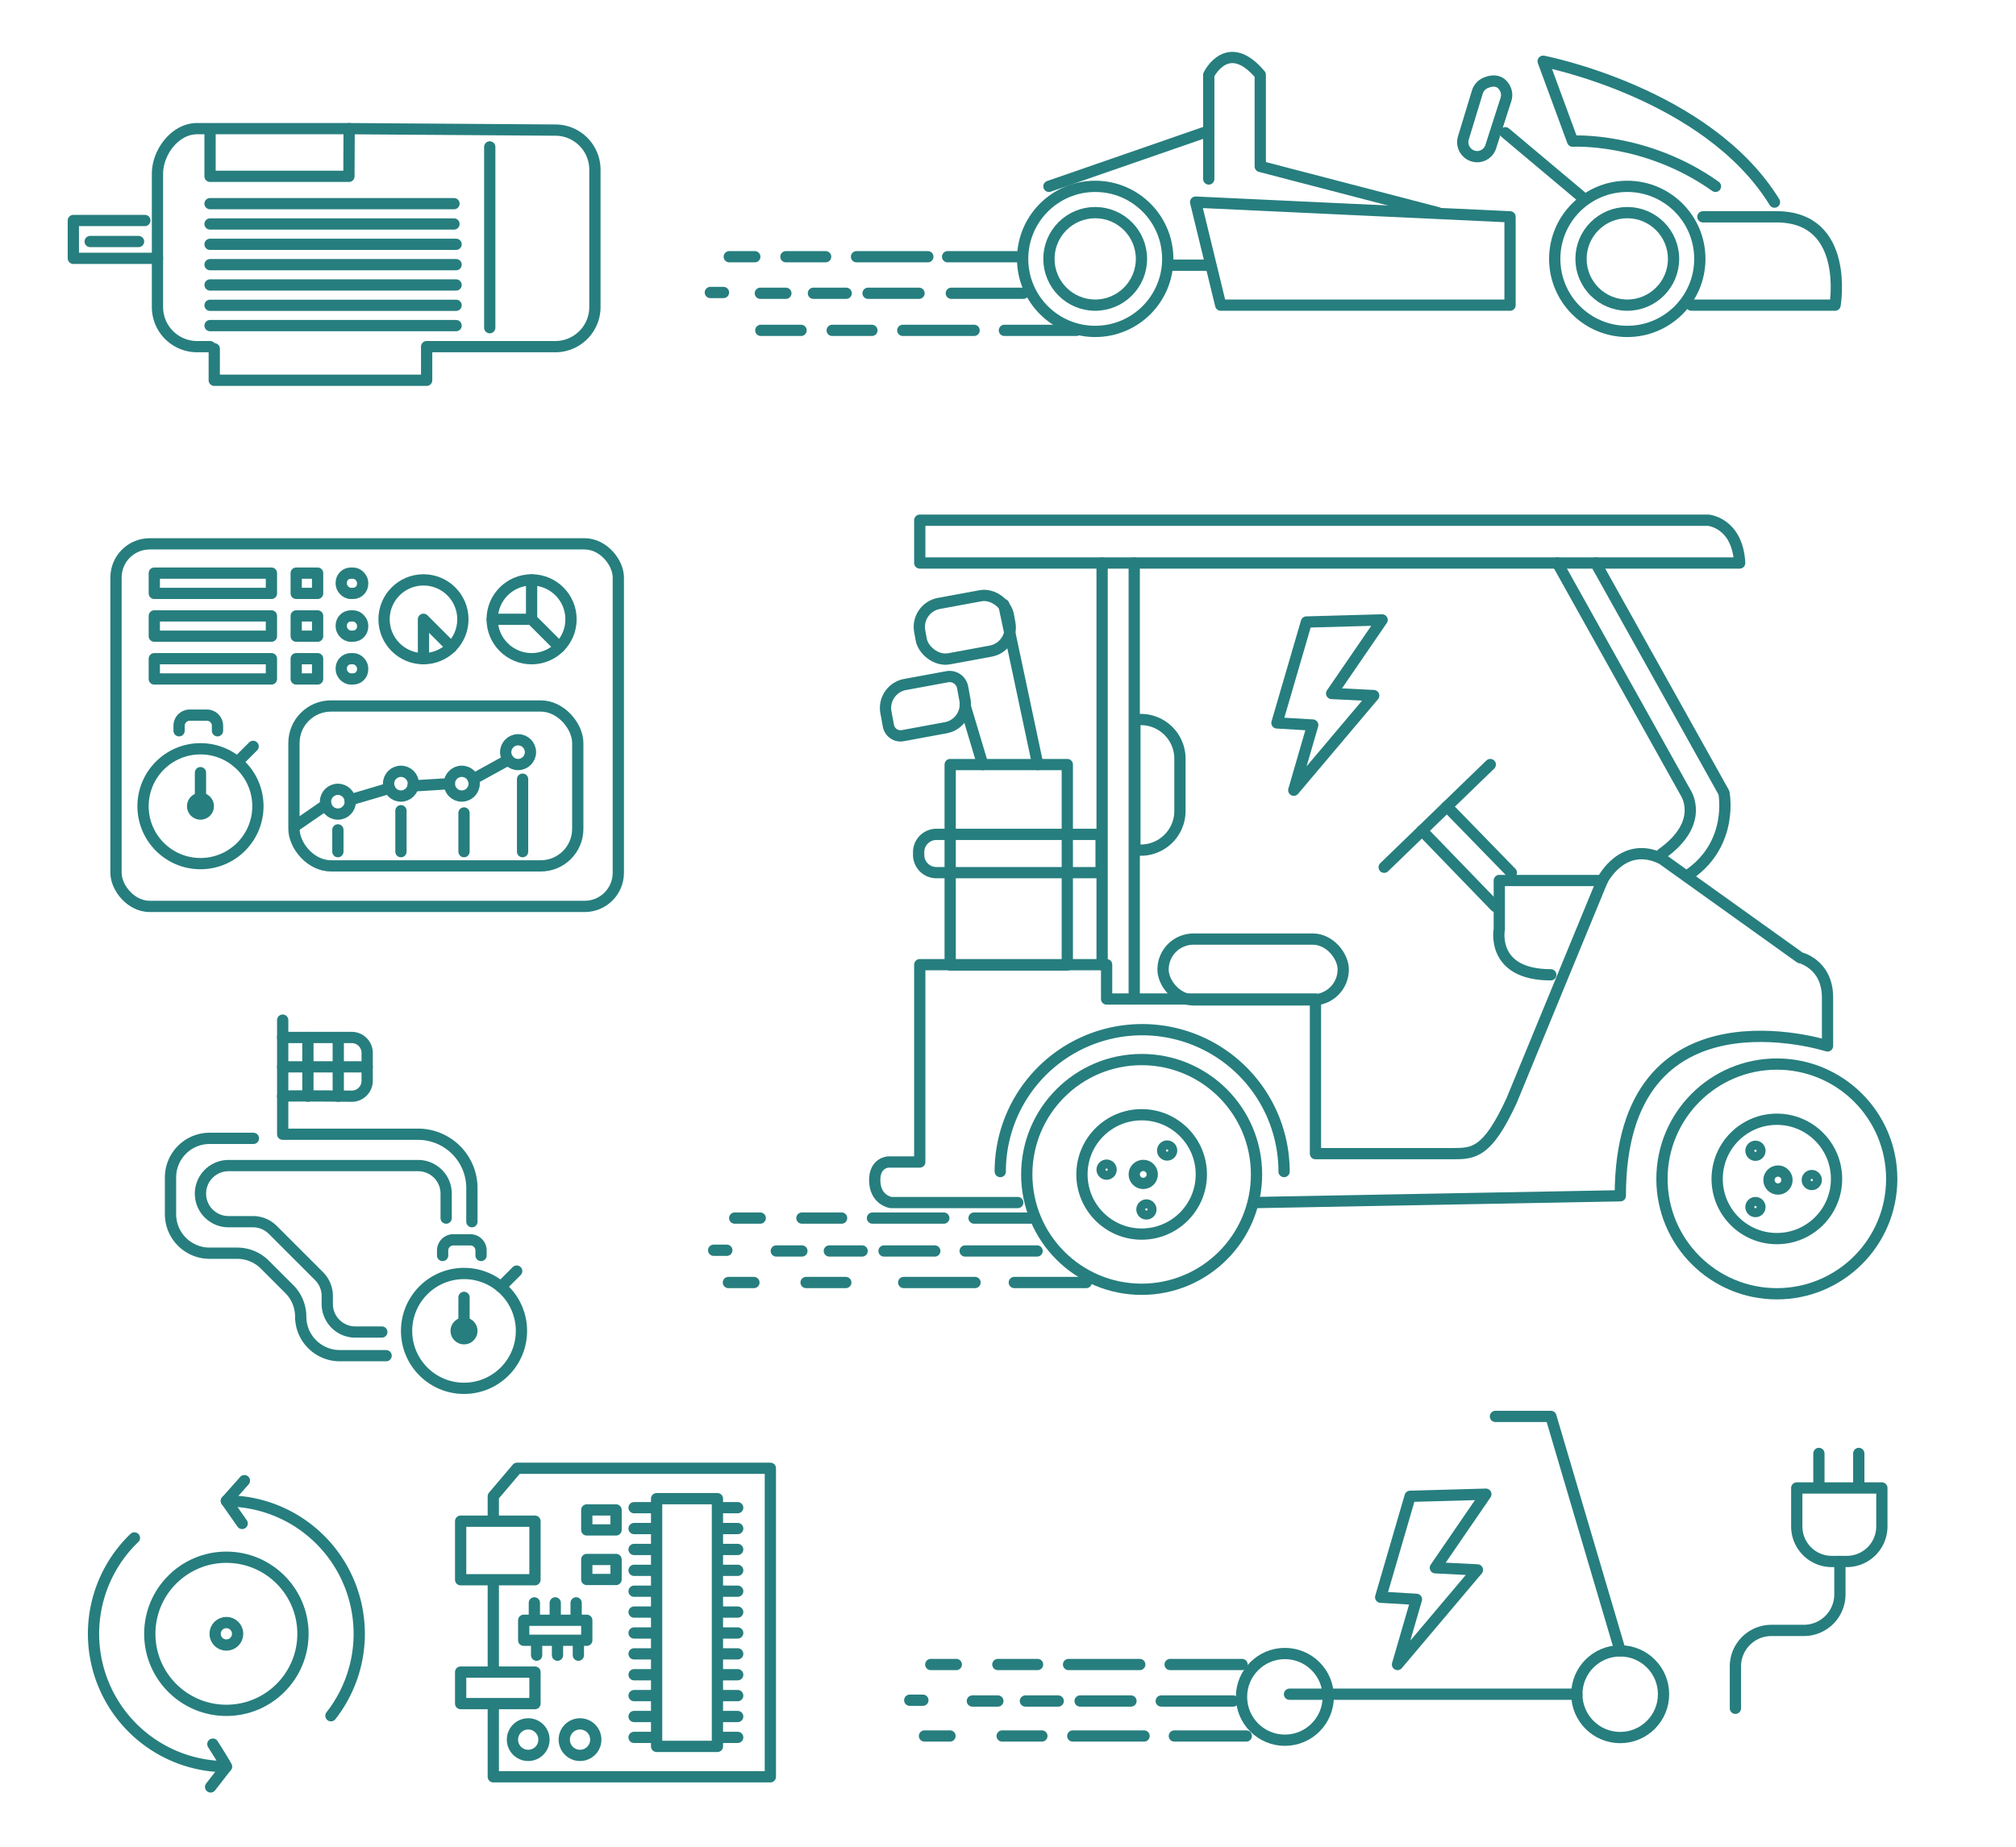<svg id="Layer_1" data-name="Layer 1" xmlns="http://www.w3.org/2000/svg" viewBox="0 0 895 820"><defs><style>.cls-1{fill:none;stroke:#277e7e;stroke-linecap:round;stroke-linejoin:round;stroke-width:5px;}</style></defs><path class="cls-1" d="M450.3,569.51h31.93"/><path class="cls-1" d="M401.2,569.51h31.66"/><path class="cls-1" d="M357.86,569.51h17.63"/><path class="cls-1" d="M323.37,569.51H334.7"/><path class="cls-1" d="M432.43,540.9h26.4"/><path class="cls-1" d="M387.33,540.9H419"/><path class="cls-1" d="M356,540.9h17.63"/><path class="cls-1" d="M326.17,540.9H337.5"/><path class="cls-1" d="M428.48,555.51h31.93"/><path class="cls-1" d="M392.46,555.51H415"/><path class="cls-1" d="M368.18,555.51h14.56"/><path class="cls-1" d="M344.63,555.51H356"/><path class="cls-1" d="M316.83,555.19h5.84"/><circle class="cls-1" cx="788.83" cy="523.51" r="51"/><circle class="cls-1" cx="788.83" cy="523.51" r="26.5"/><circle class="cls-1" cx="789.33" cy="524.01" r="4"/><circle class="cls-1" cx="804.33" cy="524.01" r="2"/><circle class="cls-1" cx="779.33" cy="536.01" r="2"/><circle class="cls-1" cx="779.33" cy="511.01" r="2"/><circle class="cls-1" cx="506.83" cy="521.51" r="51"/><path class="cls-1" d="M444.06,520.24a63,63,0,1,1,126,0"/><circle class="cls-1" cx="506.83" cy="521.51" r="26.5"/><circle class="cls-1" cx="507.54" cy="521.51" r="4"/><circle class="cls-1" cx="518.15" cy="510.9" r="2"/><polygon class="cls-1" points="579.98 276.21 566.9 321.02 582.78 321.96 574.37 350.9 609.85 308.88 591.18 307.95 613.59 275.27 579.98 276.21"/><circle class="cls-1" cx="508.95" cy="537.07" r="2"/><circle class="cls-1" cx="491.28" cy="519.39" r="2"/><path class="cls-1" d="M408.33,231h350s13,1,14,19h-364Z"/><path class="cls-1" d="M451.83,534H395.54s-7.21-1-7.21-10c0-7.75,6-8,6-8h14V428.37h82.95v15.25H584v68.67h61c9.31,0,15.31-.28,26.07-23.55L711.33,391s9-18.22,26.5-9.61l61.26,43.85S811.33,428,811.33,443v21.46s-92-29.46-92,66.54l-161.5,3"/><line class="cls-1" x1="489.28" y1="250.01" x2="489.28" y2="428.37"/><line class="cls-1" x1="503.54" y1="250.01" x2="503.54" y2="443.62"/><rect class="cls-1" x="516.33" y="417.01" width="80" height="27" rx="13.5"/><rect class="cls-1" x="408.33" y="266.01" width="40" height="25" rx="10.61" transform="translate(-43.46 82.43) rotate(-10.46)"/><path class="cls-1" d="M403.72,302.45h19a5.89,5.89,0,0,1,5.89,5.89V314A10.61,10.61,0,0,1,418,324.61H398.59a5.48,5.48,0,0,1-5.48-5.48v-6.07A10.61,10.61,0,0,1,403.72,302.45Z" transform="translate(-50.11 79.83) rotate(-10.46)"/><rect class="cls-1" x="421.83" y="339.51" width="52" height="89"/><path class="cls-1" d="M503.83,319.51h2.61a17.39,17.39,0,0,1,17.39,17.39v23.22a17.39,17.39,0,0,1-17.39,17.39h-2.61a0,0,0,0,1,0,0v-58A0,0,0,0,1,503.83,319.51Z"/><path class="cls-1" d="M415.72,370.51h73.11a0,0,0,0,1,0,0v17a0,0,0,0,1,0,0H415.72a7.89,7.89,0,0,1-7.89-7.89V378.4A7.89,7.89,0,0,1,415.72,370.51Z"/><path class="cls-1" d="M691.39,250l56.94,102s9,13.16-10.5,27.08"/><path class="cls-1" d="M708.39,250l56.94,102s4.5,22.08-15,36"/><line class="cls-1" x1="614.5" y1="385.11" x2="661.61" y2="339.51"/><line class="cls-1" x1="631.29" y1="368.85" x2="663.83" y2="402.51"/><line class="cls-1" x1="642.37" y1="358.14" x2="670.95" y2="387.51"/><path class="cls-1" d="M711.33,391H665.61v21.5s-4,20.37,22.86,20.37"/><line class="cls-1" x1="428.5" y1="313.53" x2="436.28" y2="339.51"/><line class="cls-1" x1="445.64" y1="268.49" x2="460.72" y2="339.51"/><polygon class="cls-1" points="626.02 664.45 612.95 709.26 628.83 710.2 620.42 739.14 655.9 697.13 637.23 696.19 659.64 663.51 626.02 664.45"/><circle class="cls-1" cx="486.21" cy="114.96" r="32.21"/><circle class="cls-1" cx="486.21" cy="114.96" r="20.54"/><circle class="cls-1" cx="722.43" cy="114.96" r="32.21"/><circle class="cls-1" cx="722.43" cy="114.96" r="20.54"/><path class="cls-1" d="M750.88,135.5h63.8s6.71-39.22-26-39.22H756"/><path class="cls-1" d="M787.78,89.75c-29.87-48.55-102.7-62.56-102.7-62.56l13.07,35.48s32.56-1.87,63.43,20.08"/><polygon class="cls-1" points="530.8 89.75 541.93 135.5 670.38 135.5 670.38 96.28 530.8 89.75"/><path class="cls-1" d="M536.63,79.48V33.22s8.36-17.31,22.86,0V73.9l78.78,20.52"/><line class="cls-1" x1="668.28" y1="58.94" x2="701.89" y2="87.17"/><path class="cls-1" d="M668.55,44.2l-6.71,20.87a6.4,6.4,0,0,1-5.68,4.49h-.58a6.45,6.45,0,0,1-5.89-8.39l6.17-20.26a6.44,6.44,0,0,1,3.57-4.05c2.64-1.15,6.5-1.83,8.74,2.42A6.4,6.4,0,0,1,668.55,44.2Z"/><line class="cls-1" x1="520.76" y1="117.76" x2="536.63" y2="117.76"/><line class="cls-1" x1="465.67" y1="82.75" x2="535.72" y2="58.47"/><circle class="cls-1" cx="719.28" cy="752.33" r="19.25"/><circle class="cls-1" cx="570.42" cy="753.51" r="19.25"/><line class="cls-1" x1="572.47" y1="752.33" x2="700.03" y2="752.33"/><polyline class="cls-1" points="719.28 733.09 688.51 628.97 663.9 628.97"/><path class="cls-1" d="M521.35,770.88h31.93"/><path class="cls-1" d="M476.25,770.88h31.66"/><path class="cls-1" d="M444.91,770.88h17.63"/><path class="cls-1" d="M410.42,770.88h11.33"/><path class="cls-1" d="M519.48,739.14h31.93"/><path class="cls-1" d="M474.38,739.14H506"/><path class="cls-1" d="M443,739.14h17.63"/><path class="cls-1" d="M413.22,739.14h11.33"/><path class="cls-1" d="M515.53,755.35h31.93"/><path class="cls-1" d="M479.51,755.35h22.58"/><path class="cls-1" d="M455.23,755.35h14.56"/><path class="cls-1" d="M431.68,755.35H443"/><path class="cls-1" d="M403.88,755h5.83"/><path class="cls-1" d="M445.9,146.7h31.92"/><path class="cls-1" d="M400.79,146.7h31.66"/><path class="cls-1" d="M369.45,146.7h17.63"/><path class="cls-1" d="M337.76,146.7h17.87"/><path class="cls-1" d="M420.69,114h31.92"/><path class="cls-1" d="M380.25,114h31.66"/><path class="cls-1" d="M348.91,114h17.63"/><path class="cls-1" d="M323.76,114h11.33"/><path class="cls-1" d="M422.34,130.23h31.93"/><path class="cls-1" d="M385.38,130.23H408"/><path class="cls-1" d="M361.11,130.23h14.55"/><path class="cls-1" d="M337.55,130.23h11.33"/><path class="cls-1" d="M315.36,129.88h5.83"/><path class="cls-1" d="M797.67,660.75h37.78v17.08a15.56,15.56,0,0,1-15.56,15.56h-6.66a15.55,15.55,0,0,1-15.56-15.56Z"/><line class="cls-1" x1="807.5" y1="659.25" x2="807.5" y2="645.41"/><line class="cls-1" x1="825.2" y1="659.25" x2="825.2" y2="645.41"/><path class="cls-1" d="M770.43,758.57V740a16,16,0,0,1,16-16h14.39a16,16,0,0,0,16-16V693.39"/><polyline class="cls-1" points="64.31 97.91 32.56 97.91 32.56 114.71 69.91 114.71"/><path class="cls-1" d="M95.12,154.86v14h94.29V153.93h57.12a17.58,17.58,0,0,0,17.58-17.58v-61a17.58,17.58,0,0,0-17.58-17.58L155,57.13l-.1,21.17H93.25V57.13H87.49c-9.71,0-17.58,10.37-17.58,20.08v59.14a17.58,17.58,0,0,0,17.58,17.58h5.76"/><line class="cls-1" x1="40.03" y1="107.25" x2="61.5" y2="107.25"/><line class="cls-1" x1="93.25" y1="144.59" x2="202.48" y2="144.59"/><line class="cls-1" x1="93.25" y1="135.57" x2="202.48" y2="135.57"/><line class="cls-1" x1="93.25" y1="126.54" x2="202.48" y2="126.54"/><line class="cls-1" x1="93.25" y1="117.52" x2="202.48" y2="117.52"/><line class="cls-1" x1="93.25" y1="108.49" x2="202.48" y2="108.49"/><line class="cls-1" x1="93.25" y1="99.46" x2="201.55" y2="99.46"/><line class="cls-1" x1="93.25" y1="90.44" x2="201.55" y2="90.44"/><line class="cls-1" x1="217.42" y1="65.23" x2="217.42" y2="145.52"/><line class="cls-1" x1="154.97" y1="57.13" x2="94.47" y2="57.13"/><circle class="cls-1" cx="100.5" cy="725.5" r="34"/><circle class="cls-1" cx="100.5" cy="725.5" r="5"/><path class="cls-1" d="M59.67,682.93A59,59,0,0,0,100.5,784.5c.35,0-6-10-6-10"/><path class="cls-1" d="M146.93,761.88A59,59,0,0,0,100.5,666.5l7,10"/><line class="cls-1" x1="100.5" y1="666.5" x2="108.5" y2="657.5"/><line class="cls-1" x1="100.5" y1="784.5" x2="93.5" y2="793.5"/><polyline class="cls-1" points="219 757.33 219 789 342 789 342 652 229.56 652 219 664.44 219 674.83"/><line class="cls-1" x1="219" y1="702.28" x2="219" y2="742.11"/><rect class="cls-1" x="204.5" y="675.5" width="33" height="26"/><rect class="cls-1" x="204.5" y="742.5" width="33" height="14"/><rect class="cls-1" x="232.5" y="719.5" width="28" height="8.88"/><rect class="cls-1" x="260.5" y="670.5" width="13" height="8.88"/><rect class="cls-1" x="260.5" y="692.5" width="13" height="8.88"/><rect class="cls-1" x="291.5" y="665.5" width="27" height="110"/><line class="cls-1" x1="327.5" y1="669.5" x2="319.5" y2="669.5"/><line class="cls-1" x1="327.5" y1="678.77" x2="319.5" y2="678.77"/><line class="cls-1" x1="327.5" y1="688.05" x2="319.5" y2="688.05"/><line class="cls-1" x1="327.5" y1="697.32" x2="319.5" y2="697.32"/><line class="cls-1" x1="327.5" y1="706.59" x2="319.5" y2="706.59"/><line class="cls-1" x1="327.5" y1="715.86" x2="319.5" y2="715.86"/><line class="cls-1" x1="327.5" y1="725.14" x2="319.5" y2="725.14"/><line class="cls-1" x1="327.5" y1="734.41" x2="319.5" y2="734.41"/><line class="cls-1" x1="327.5" y1="743.68" x2="319.5" y2="743.68"/><line class="cls-1" x1="327.5" y1="752.95" x2="319.5" y2="752.95"/><line class="cls-1" x1="327.5" y1="762.23" x2="319.5" y2="762.23"/><line class="cls-1" x1="327.5" y1="771.5" x2="319.5" y2="771.5"/><line class="cls-1" x1="289.5" y1="669.5" x2="281.5" y2="669.5"/><line class="cls-1" x1="289.5" y1="678.77" x2="281.5" y2="678.77"/><line class="cls-1" x1="289.5" y1="688.05" x2="281.5" y2="688.05"/><line class="cls-1" x1="255.77" y1="718" x2="255.77" y2="711.77"/><line class="cls-1" x1="246.5" y1="718" x2="246.5" y2="711.77"/><line class="cls-1" x1="237.23" y1="718" x2="237.23" y2="711.77"/><line class="cls-1" x1="256.77" y1="735" x2="256.77" y2="728.77"/><line class="cls-1" x1="247.5" y1="735" x2="247.5" y2="728.77"/><line class="cls-1" x1="238.23" y1="735" x2="238.23" y2="728.77"/><line class="cls-1" x1="289.5" y1="697.32" x2="281.5" y2="697.32"/><line class="cls-1" x1="289.5" y1="706.59" x2="281.5" y2="706.59"/><line class="cls-1" x1="289.5" y1="715.86" x2="281.5" y2="715.86"/><line class="cls-1" x1="289.5" y1="725.14" x2="281.5" y2="725.14"/><line class="cls-1" x1="289.5" y1="734.41" x2="281.5" y2="734.41"/><line class="cls-1" x1="289.5" y1="743.68" x2="281.5" y2="743.68"/><line class="cls-1" x1="289.5" y1="752.95" x2="281.5" y2="752.95"/><line class="cls-1" x1="289.5" y1="762.23" x2="281.5" y2="762.23"/><line class="cls-1" x1="289.5" y1="771.5" x2="281.5" y2="771.5"/><circle class="cls-1" cx="234.5" cy="772.5" r="7"/><circle class="cls-1" cx="257.5" cy="772.5" r="7"/><rect class="cls-1" x="51.5" y="241.5" width="223" height="161" rx="14.93"/><path class="cls-1" d="M198.07,540.9V530.05a12.45,12.45,0,0,0-12.45-12.46H101.49A12.45,12.45,0,0,0,89,530.05h0a12.45,12.45,0,0,0,12.45,12.45h10.85a12.46,12.46,0,0,1,8.81,3.65l20.54,20.54a12.45,12.45,0,0,1,3.64,8.8v3.56a12.46,12.46,0,0,0,12.46,12.45H169.5"/><path class="cls-1" d="M209.5,542.5V527.6a23.93,23.93,0,0,0-23.94-23.93H125.5V453"/><path class="cls-1" d="M125.5,486.78c0-.21,20.07-.11,30.85,0a6.86,6.86,0,0,0,6.65-7.11V467.81a6.88,6.88,0,0,0-6.62-7.11H125.5"/><line class="cls-1" x1="136.69" y1="486.78" x2="136.69" y2="460.7"/><line class="cls-1" x1="150.17" y1="486.78" x2="150.17" y2="460.7"/><line class="cls-1" x1="125.5" y1="473.74" x2="163" y2="473.74"/><path class="cls-1" d="M112.5,505.5H93.05A17.35,17.35,0,0,0,75.7,522.85v16.3A17.35,17.35,0,0,0,93.05,556.5h12.26a17.36,17.36,0,0,1,12.27,5.08l10.84,10.84a17.36,17.36,0,0,1,5.08,12.27h0A17.35,17.35,0,0,0,150.85,602h20.56"/><circle class="cls-1" cx="206" cy="591" r="25.5"/><circle class="cls-1" cx="206" cy="591" r="3.5"/><line class="cls-1" x1="206" y1="576.11" x2="206" y2="591"/><line class="cls-1" x1="222.37" y1="571.45" x2="229.38" y2="564.44"/><path class="cls-1" d="M196.5,557.5v-2.19a4.75,4.75,0,0,1,4.75-4.75h7.56a4.75,4.75,0,0,1,4.75,4.75v2.19"/><circle class="cls-1" cx="89" cy="358" r="25.5"/><circle class="cls-1" cx="236" cy="275" r="17.5"/><circle class="cls-1" cx="188" cy="275" r="17.5"/><circle class="cls-1" cx="89" cy="358" r="3.5"/><line class="cls-1" x1="89" y1="343.11" x2="89" y2="358"/><line class="cls-1" x1="105.37" y1="338.45" x2="112.38" y2="331.44"/><path class="cls-1" d="M79.5,324.5v-2.19a4.75,4.75,0,0,1,4.75-4.75h7.56a4.75,4.75,0,0,1,4.75,4.75v2.19"/><rect class="cls-1" x="130.5" y="313.5" width="126" height="71" rx="16.44"/><circle class="cls-1" cx="150" cy="356" r="5.5"/><circle class="cls-1" cx="178" cy="348" r="5.5"/><circle class="cls-1" cx="205" cy="348" r="5.5"/><circle class="cls-1" cx="230" cy="334" r="5.5"/><line class="cls-1" x1="131.5" y1="366.5" x2="144.69" y2="357.42"/><line class="cls-1" x1="155.43" y1="355.2" x2="172.89" y2="350.04"/><line class="cls-1" x1="183.4" y1="349" x2="199.5" y2="348"/><line class="cls-1" x1="210.11" y1="345.97" x2="225.68" y2="337.4"/><line class="cls-1" x1="150" y1="378.19" x2="150" y2="368.5"/><line class="cls-1" x1="178" y1="378.19" x2="178" y2="360"/><line class="cls-1" x1="206" y1="378.19" x2="206" y2="361"/><line class="cls-1" x1="232" y1="378.19" x2="232" y2="346"/><polyline class="cls-1" points="188 292.5 188 275 200.37 287.37"/><polyline class="cls-1" points="236 257.5 236 275 248.36 287.36"/><line class="cls-1" x1="236" y1="275" x2="218.54" y2="275"/><rect class="cls-1" x="68.5" y="254.5" width="52" height="9"/><rect class="cls-1" x="68.5" y="273.5" width="52" height="9"/><rect class="cls-1" x="68.5" y="292.5" width="52" height="9"/><rect class="cls-1" x="131.5" y="254.5" width="9.5" height="9"/><rect class="cls-1" x="131.5" y="273.5" width="9.5" height="9"/><rect class="cls-1" x="131.5" y="292.5" width="9.5" height="9"/><rect class="cls-1" x="151.5" y="254.5" width="9.5" height="9" rx="4.25"/><rect class="cls-1" x="151.5" y="273.5" width="9.5" height="9" rx="4.25"/><rect class="cls-1" x="151.5" y="292.5" width="9.5" height="9" rx="4.25"/></svg>